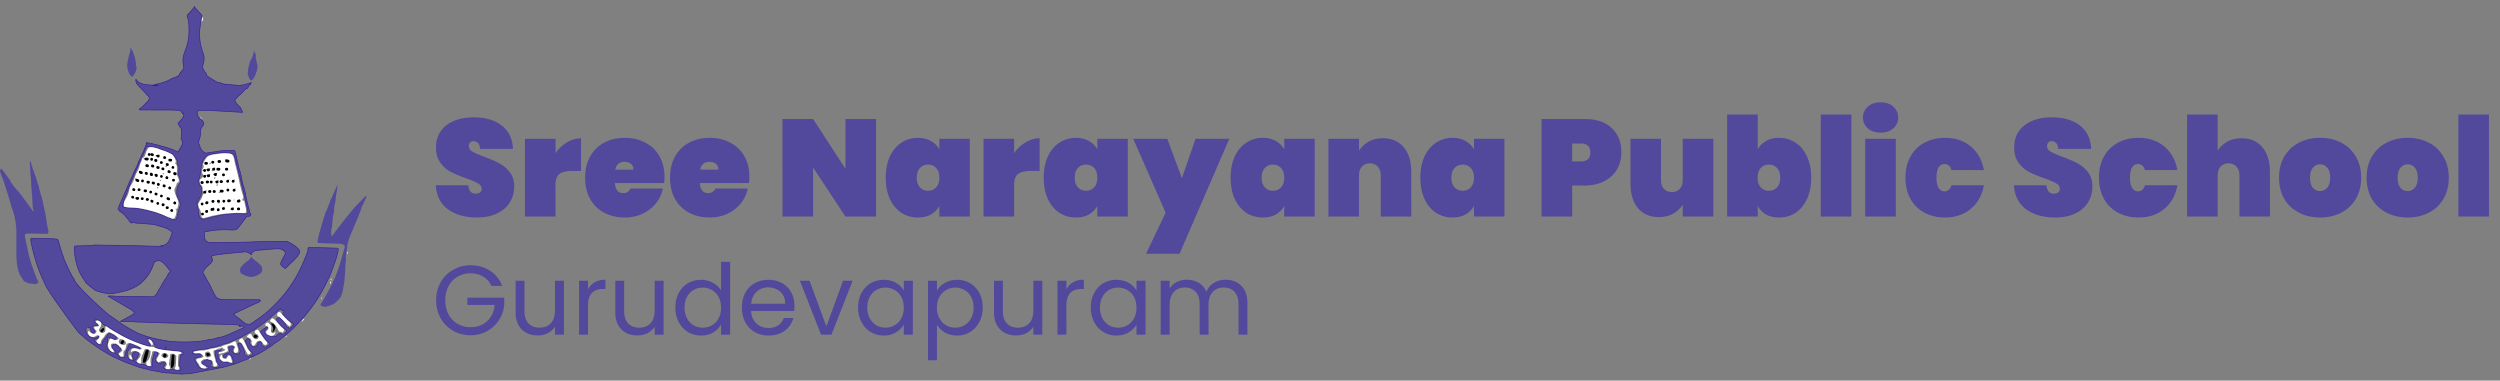 <svg xmlns="http://www.w3.org/2000/svg" width="381" height="58" fill="none" xmlns:v="https://vecta.io/nano"><rect width="100%" height="100%" fill="#808080" stroke="none"/><path d="M28.128 56.957c.06.126-2.285-.059-2.434-.143-.092.035-.253.029-.909-.058l-1.75-.311-.409-.115-1.18-.288c-.109-.029-.345-.098-.518-.167l-.806-.299-.748-.27c-.259-.086-.973-.403-1.888-.829-1.393-.656-3.764-2.233-4.852-3.229l-.506-.437c-.161-.138-.267-.32-.294-.328s-4.376-5.803-4.985-7.195l-.8-1.813c-.023-.081-.127-.374-.236-.65-.414-1.071-1.117-3.77-1.117-4.311 0-.092.035-.178.075-.19.035-.017.535-.011 1.105.017l2.187.046c.219.04.379.046.471.04.196-.011.324.058.439.559.15.633.812 2.642.955 2.884.029.052.144.311.253.576a14.18 14.18 0 0 0 .553 1.134l.351.685c0 .017.185.154.248.386.245.91 4.831 5.054 5.307 5.365l1.612 1.117c.012.147 2.849 1.747 2.849 1.669 0-.035.035.058.075.058.035 0 .276.081.53.178.881.34 2.02.622 3.569.886 1.698.299 4.898.253 6.199-.086a7.32 7.32 0 0 1 .823-.15c.224-.017.455-.063.518-.086.081-.04.697-.242.564-.207-.086.023-.086.029.011.035.178.011.8-.19 1.439-.455l2.302-1.025c.115-.069.115-.069.006-.155-.063-.046-.161-.086-.213-.086-.058 0-.121-.029-.144-.063-.029-.046-.058-.035-.092.029-.029.052-.092.092-.132.092-.121 0-.109-.161.017-.19.052-.017-1.091-.139-1.391-.139s-3.364-.062-3.663-.068l-4.144-.104-1.957-.052-4.403-.144c-.19.006-.576-.017-.852-.052-.374-.052-.53-.052-.576-.006-.035.035-.296-.021-.653-.021l-.626-.005s2.353-1.223 2.217-1.315c-.067-.045-.339-.37-.534-.479l-3.495-2.042c0-.086.155-.046.207-.046.046 0 .443-.011.633.023.305.057 5.727.092 5.871.092.219 0 .282-.029.472-.219.121-.121.288-.363.368-.541.086-.179.248-.449.351-.604.109-.15.219-.334.236-.403.035-.115.334-.593.708-1.14.086-.127.213-.351.282-.501.075-.15.184-.305.247-.345.138-.086.155-.19.04-.236-.04-.017-.259-.276-.483-.576-.311-.42-.489-.593-.748-.754-.334-.202-.345-.202-.691-.144-.19.035-.386.104-.432.155-.046.057-.138.288-.213.512a6.62 6.62 0 0 1-1.986 2.832c-.547.414-1.456.863-2.095 1.036-1.007.276-2.133.454-2.311.474-.085.01-.7-.069-1.038-.113-.4-.052-.922-.237-1.02-.26-.374-.086-.461-.209-.893-.537-.42-.311-1.128-.958-.921-.762.121.104-.685-1.071-.875-1.445-.466-.938-.789-2.199-.863-3.431-.034-.512-.029-.65.034-.691.046-.029.42-.052.829-.057.846-.006 2.239-.092 2.089-.127-.058-.011 1.813.035 2.429.035l1.669.012c.334.046 2.832.063 2.78.063-.058.006 3.494.115 3.31.069-.167-.04.507-.184.271-.092-.092.035-.132.069-.086.069a.56.56 0 0 0 .23-.069c.627-.34.662-.368.875-.766.213-.403.449-1.047.449-1.232 0-.132-.472-.472-.904-.65-.184-.075-.593-.207-.909-.294l-.748-.219c-.092-.035-.247-.069-.345-.075l-1.842-.15-.646-.038c-.414-.069-.66-.135-.764-.072-.075.046-.069.058.017.058.058 0-.397-.219-.322-.19.104.04-.052-.173-.42-.587l-.15-.173c.076-.153-1.179-1.02-1.007-.915l.184.092-.196-.167-.19-.161.092-.23c.052-.121.081-.259.069-.299-.017-.04-.011-.075.012-.075.075 0 .547-1.209 1.065-2.331l.466-1.117c.086-.23.201-.489.259-.576.058-.081.173-.311.259-.506l.299-.719.213-.437a3.38 3.38 0 0 0 .357-.823 1.1 1.1 0 0 1 .15-.345c.058-.081.161-.299.23-.489a4.49 4.49 0 0 1 .259-.57c.075-.127.201-.409.282-.627l.236-.558c.046-.092.081-.184.075-.201 0-.023.029-.063.075-.086.058-.04.052-.052-.029-.052-.063 0-.086-.023-.063-.063.115-.19 3.442.794 3.649.863l.472.178c.058.035.229.166.355.166s.243.255.381.111a1.89 1.89 0 0 0 .23-.334c.052-.109.184-.351.288-.535.161-.293.178-.368.144-.593-.023-.155-.075-.276-.127-.294-.075-.029-.081-.144-.046-.863.029-.622.03-.853-.029-.909a2.31 2.31 0 0 1-.467-.805c.012.003.3-.292.576-.64.227-.286.259-.38.27-.656.012-.173.006-.271-.012-.219-.046.144-.241.017-.282-.139-.092-.386-.622-.345-3.897-.356l-2.521-.006v-.138c0-.132.207-.098.599-.524l.61-.616c.19-.161.317-.478.253-.662-.035-.121-1.646-1.744-1.807-1.957a1.11 1.11 0 0 1-.198-.446c0-.017-.083-.285-.025-.285.063 0 .094.067.111.032-.036-.142.057.841 2.522.802s-1.992.434 1.119-.276c.199-.045.303-.069.941-.312.488-.187.7-.413 1.097-.511.42-.098.881-.403.881-.576 0-.046.144-.253.322-.46l.322-.38-.063-.432c-.127-.869-.092-1.266.196-2.084l.322-.904c.086-.242.219-.852.276-1.295.086-.656.075-2.061-.023-2.521-.109-.541-.264-.86-.144-.958.052-.046.393-.394.578-.616.5-.601.567-.654.446-.631-.029 0 .921 1.071 1.065 1.203.15.144.15.155-.017.731-.046.15-.247 1.853-.242 2.015.006.035.017.357.029.72.023.616.155 1.399.276 1.623.029.052.161.656.201.737.23.443.247 1.065.058 1.727l-.144.478.167.328a3.21 3.21 0 0 0 .311.501c.081.098.15.213.15.259 0 .144.178.334.478.506l1.144.692c.063 0 .926.186.794.221-.057.017.106.054.261.054.161 0 .331.117.274.099-.219-.057.604-.031.552-.019-.058.017.353.034 1.23.118s2.217-.459 2.104-.436l-.102.226c0 .127-.011.144-.086.081-.069-.058-.138.19-.201.271s-.115.178-.115.224c0 .04-.092.104-.202.138-.121.04-.288.173-.414.328-.311.38-1.024.958-1.076 1.044-.058.092-.277.297-.294.354-.046.155.19.547.53.863l.27.259s.409.668.311.731c-.058.029-.046.046.029.046.057 0-6.498-.418-6.66-.294-.611.466.116 1.244.398 1.445.247.173.363.346.363.634 0 .19-.098.155-.259.42-.207.328-.219.374-.224.869-.006.357-.046.633-.127.869-.196.57-.201.685-.075.944.069.127.121.293.121.368 0 .178.403.754.547.777.063.012.161.063.219.115.092.081.144.081.432.017a5.22 5.22 0 0 1 .616-.098 4.79 4.79 0 0 0 .576-.086c.161-.034.432-.075.604-.086l.489-.069c.098-.023.483-.04.863-.034h.651c.28-.087.343.203.367.191-.017.017.029.166.081.384l.15.656.173.72.184.777.144.478c.035.092.063.236.063.328s.023.184.058.201.057.104.057.19a10.6 10.6 0 0 0 .374 1.623c.046.109.098.305.115.432.023.127.075.288.121.357.04.069.063.167.046.219-.023.052 0 .242.052.42l.351 1.479a2.74 2.74 0 0 0 .138.472c.04.069.069.207.069.305a.66.66 0 0 0 .121.34c.098.138.104.178.046.311s-.104.155-.317.155c-.259 0-.259 0-.599.489l-.518.679-.535.714c-.176.128-.372.271-1.22.196-.38-.034-2.072-.017-2.705.115l-.674.109-.443.081c-.029.017-.046.236-.04.478.012.501.15.863.357.967.069.035.167.098.213.138.075.057.679.063 2.987.035l3.442-.069 1.036-.046 4.587-.069c-.138-.035.144.075.541.299.858.489 1.376.973 1.376 1.289 0 .328-.524 1.007-1.37 1.756l-.691.668c-.04.063-.109.115-.155.115-.098 0-.581-.426-.668-.581-.075-.144.046-.461.403-1.082.161-.282.294-.576.294-.656 0-.184-.294-.472-.616-.593-.265-.104-.835-.092-2.158.035l-1.22.109c-.322.029-.656.081-.731.121-.23.115-.455.357-.455.483-.006.109-.011.115-.075.023-.04-.052-.224-.161-.403-.242l-.328-.144-.932.081-1.485.144-1.094.115-1.508.207c-.242.04-.265.121-.161.483.115.386.069.466-.627 1.094-.466.414-.754.812-.754 1.025 0 .081.063.224.138.322s.282.472.466.835l.461.806a.93.93 0 0 1 .167.357c.017.115.086.253.15.311s.115.144.115.184c0 .046.121.294.265.553.311.558.478.662 1.168.737.478.052.967.04 1.191.046l3.051.006 1.399.004c.324.055.063.249.063.278 0 .035-.155.115-.345.184s-2.953 1.358-2.993 1.404-.351.144-.46.207l-.196.121.524.443c.081.04.305.207.501.374.518.443.817.668.904.668.04 0 .155.029.253.063.202.075.443-.023.898-.363l.483-.34c1.79-1.163 3.857-3.246 5.134-5.175l.42-.633c.535-.8 1.341-2.406 1.784-3.54l.351-.904c.063-.15.109-.305.104-.345 0-.04-.04-.426.023-.173.017.057.04-.236.04-.236l2.147.04 2.274.069c.144.04.161.19.075.535-.035.115-.098.391-.15.61-.052.224-.219.742-.374 1.151l-.432 1.209a6.15 6.15 0 0 1-.345.835l-.541 1.094c-.72 1.479-1.658 2.976-2.527 4.041l-.587.748c-.098.132-.443.518-.765.846l-.875.927c-.455.518-2.228 1.997-2.82 2.354-.184.109-.449.305-.599.437-.144.132-.42.328-.61.432l-.817.501a10.25 10.25 0 0 1-1.065.57l-.909.432a6.56 6.56 0 0 1-.72.311l-1.266.495c-.207.098-1.658.524-2.245.656l-4.973.95c-.415 0-.726.028-.749-.001zm-.581-.621c0-.092-.04-.247-.092-.351-.081-.155-.086-.311-.052-1.019.029-.495.069-.846.104-.869s.155-.052.27-.075c.495-.081.04-.478-.633-.541l-1.957-.213c-.547-.063-1.301-.213-1.451-.288-.052-.029-.121-.178-.161-.351-.081-.403-.397-.829-.708-.973-.311-.138-.426-.138-.472.006-.04.132.069.357.34.662.225.247.242.391.063.42-.132.017-1.796-.524-2.418-.783-.553-.23-1.37-.639-1.968-.979l-.996-.558-.783-.501a2.18 2.18 0 0 0-.581-.305.76.76 0 0 1-.472-.345c-.34-.478-.996-.708-1.18-.414-.081.127-.006.253.288.455.334.224.294.299-.167.334-.351.029-.495.092-.501.23 0 .017.104.138.23.259s.23.265.23.311c0 .127-.179.294-.317.294-.19 0-.305-.173-.328-.489-.017-.253-.035-.288-.144-.288-.075 0-.161-.035-.201-.075-.207-.207-.391.017-.391.489 0 .593.478 1.019 1.272 1.128.161.023.259 0 .414-.109.224-.15.271-.167.271-.086 0 .109-.294.351-.426.351-.086 0-.173.046-.201.109-.092.161.316.599.668.72.42.144.478.127.478-.127 0-.161.052-.294.184-.478l.334-.46c.167-.248.466-.593.564-.65.092-.058.973.403 1.053.547.081.161-.017.397-.173.397-.058 0-.207-.04-.328-.092-.115-.052-.34-.109-.495-.132-.248-.04-.288-.035-.34.063-.046.081-.04.161.006.282.058.132.058.224 0 .432-.132.46-.104.731.109.99a1.77 1.77 0 0 0 .927.541c.115.017.15-.012.161-.132.012-.115-.046-.219-.242-.42-.294-.299-.299-.305-.184-.581.086-.201.127-.224.374-.201.132.011.737.455.829.61.075.132-.115.478-.334.604-.109.069-.201.155-.201.202 0 .04.104.155.23.259.161.132.213.207.173.253-.046.052.046.075.374.081l.432.011v-.271c0-.201.081-.455.322-1.007.178-.409.363-.771.403-.806.063-.052.253.006.829.236l.783.351c.081.132-.069.144-.449.046-.489-.132-.679-.138-.927-.029a1.09 1.09 0 0 0-.587 1.122c.075.414.201.587.53.737.472.219.587.115.363-.328-.127-.247-.15-.524-.052-.697.127-.242.53-.305.817-.132.104.063.104.081-.029.512-.109.374-.167.466-.305.547-.253.138-.248.259.034.443.426.288.478.305.852.305.311 0 .414.029.593.155.224.15.852.288.979.213.035-.023.04-.115.017-.219-.069-.311-.034-.616.161-1.33.196-.725.23-.771.529-.697.069.017.144.069.161.115.052.132-.063.466-.196.587-.317.282-.253.679.15.909.311.184.403.184.668 0 .155-.104.253-.132.363-.104.127.029.15.069.15.247 0 .155-.04.248-.144.34-.201.178-.178.27.109.472.219.144.311.173.604.173.242 0 .368-.029.438-.098.092-.086.115-.081.391.058.213.104.391.15.633.15.322.006.328.006.328-.155zm4.179-.207c.098-.138.04-.265-.127-.265-.075 0-.138-.029-.138-.057 0-.035-.109-.109-.248-.167-.282-.121-.403-.248-.374-.392.023-.138.674-.495.76-.426.04.034.178.075.317.098.299.046.403.23.294.512-.127.311-.104.374.144.472.127.046.299.098.386.115.178.035.53-.069.65-.196.081-.075.063-.109-.115-.322-.115-.132-.219-.293-.23-.357l-.138-.645c-.201-.886-.155-1.053.282-1.053a1.33 1.33 0 0 0 .374-.081c.27-.115.253-.063-.023.075-.271.138-.294.196-.294.673 0 .466.092.651.443.892.23.155.357.19.737.23.253.023.616.081.806.132s.363.069.391.04-.006-.219-.075-.443l-.167-.541c-.017-.075-.144-.219-.276-.311-.213-.144-.265-.161-.386-.104-.081.035-.196.167-.265.299-.086.173-.15.23-.259.23-.184 0-.27-.167-.184-.345a1.27 1.27 0 0 1 .702-.403c.253-.006.288-.081.213-.449-.098-.466-.092-.472.127-.472.109 0 .219-.023.236-.057.058-.092.242-.069.282.035.017.052-.017.178-.081.282-.144.23-.15.443-.011.552.265.219.748.345.91.236.092-.058.196-.276.196-.409 0-.063-.081-.322-.178-.576-.213-.53-.196-.656.075-.627.15.011.213.063.316.248.253.449.535 1.186.501 1.318-.023.104.017.167.173.282.109.086.253.155.322.155.173 0 .748-.282.748-.363 0-.04-.121-.184-.265-.328-.196-.19-.357-.449-.61-.978l-.34-.72.19-.155c.23-.196.334-.201.501-.023.115.121.121.161.069.357-.075.27.035.478.34.65.414.23.662.138.806-.299.052-.161.121-.248.27-.317.196-.092.201-.092.311.04.081.098.104.19.081.305-.035.138-.011.173.127.23.086.04.196.104.236.144s.109.075.144.075c.104 0 .673-.409.673-.478 0-.035-.138-.207-.311-.386-.282-.288-1.071-1.393-1.071-1.496s.904-.743 1.053-.748c.115 0 .011.19-.219.409-.334.317-.334.432.017.696.334.259.846.414 1.232.38.236-.023.322-.069.53-.271.253-.253.478-.305.61-.15.109.132.248.104.501-.115.351-.299.351-.397-.006-.627-.311-.196-1.14-1.082-1.261-1.341-.058-.132-.046-.161.092-.282.092-.075.213-.138.271-.138.132 0 1.036.99 1.036 1.14s.167.357.288.357c.058 0 .132.04.161.092.035.063.092.081.173.058.144-.046.587-.518.587-.627 0-.04-.109-.127-.242-.184-.27-.121-1.427-1.261-1.427-1.41 0-.046.04-.138.086-.196.046-.063.086-.161.086-.219 0-.081-.029-.098-.138-.069-.132.029-.322-.092-.322-.213 0-.115-.115-.029-.748.564l-1.094.944-.604.478c-.432.357-.72.564-1.122.817l-.553.38c-.063.058-.144.104-.173.104-.035 0-.276.132-.541.294l-1.266.72a31.56 31.56 0 0 1-2.072.886c-.173.057-.42.121-.547.144s-.259.063-.288.086c-.08.069-1.14.403-1.266.403-.052 0-.363.063-.685.138-.317.081-.956.184-1.416.236s-.898.127-.979.161c-.207.098-.207.236 0 .386.15.109.247.127.656.121.535-.006.673.063.558.276-.063.109-.201.167-.697.282-.276.063-.363.299-.19.483.069.075.184.276.265.449a1.23 1.23 0 0 0 .645.685c.294.155.921.15 1.042-.017zm-6.424-3.172c0-.046-.023-.086-.057-.086-.029 0-.058.04-.058.086s.029.086.058.086c.034 0 .057-.04.057-.086zm1.664-19.858a3.38 3.38 0 0 0 .15-.673c.006-.15.035-.305.069-.345.075-.092.23-.57.282-.869.035-.19 0-.305-.242-.806-.271-.57-.282-.604-.282-1.105 0-.599.098-.921.403-1.307.109-.138.201-.288.201-.334s-.081-.288-.173-.53c-.167-.432-.173-.461-.132-1.128.035-.668.029-.691-.092-.754-.104-.058-.121-.104-.086-.259.017-.104.006-.288-.023-.403-.086-.305-.57-1.001-.812-1.163-.236-.15-1.796-.742-2.492-.938-.253-.075-.633-.132-.892-.138l-.449-.012-.242.489-.593 1.324-.748 1.669c-.65 1.399-2.366 5.641-2.147 5.641.052 0 .138.04.196.092.104.092.443.132 1.922.225.317.023.794.092 1.065.155l.858.196c.466.098 1.456.409 1.79.558l.489.213c.754.334 1.6.633 1.755.616.052-.006.138-.173.225-.414zm4.559.207c.581-.178 1.197-.334 1.635-.409l.639-.121c.65-.138 1.859-.224 2.809-.196 1.238.035 1.243.035 1.14-.495l-.363-1.548-.501-2.13-.144-.576-.184-.777-.196-.806-.265-1.036-.299-1.168-.138-.478-.299-.144c-.276-.127-.368-.138-1.157-.138-.863 0-1.094.029-2.101.242-.391.086-.576.15-.645.242l-.282.334c-.265.311-.449.829-.518 1.439-.121 1.042-.184 1.399-.328 1.75l-.144.351.271.512.27.512-.023.518c-.017.553 0 .506-.547 1.531l-.138.265.144.725.15.915c0 .104.052.305.115.443.092.201.138.242.236.219.069-.017.127 0 .15.052.04.109.282.104.714-.029z" fill="#52489C" stroke="#361e96" stroke-width=".1"/><g fill="#000"><path d="M26.068 56.002c-.035-.086.006-.823.086-1.577.04-.368.04-.374.23-.391.213-.023.196-.098.184.869-.006.668-.052.858-.242 1.065-.144.15-.207.161-.259.035zm-5.094-.719c-.127-.069-.138-.224-.017-.224.092 0 .167.127.132.224-.012.035-.052.035-.115 0zm.84-.081c-.058-.144.012-.553.201-1.18.213-.685.276-.783.495-.725.144.035.155.057.127.282a7.84 7.84 0 0 1-.351 1.376c-.127.294-.403.437-.472.248zm3.385-.057l-.127-.144h.144c.115 0 .144.029.144.144 0 .081-.006.144-.017.144s-.075-.063-.144-.144zm-.294-.743c-.086-.104-.017-.432.104-.489.276-.132.46.15.293.461-.069.127-.299.144-.397.029zm-6.671-.178c-.069-.052-.127-.115-.127-.15 0-.086.23-.058.265.035.063.155 0 .207-.138.115zm2.873-.547c-.075-.063-.173-.115-.219-.115s-.063-.023-.046-.058c.017-.029.098-.058.178-.058.075 0 .138.029.138.058 0 .035.04.058.086.058s.086.052.086.115c0 .144-.046.144-.224 0zm-4.012-.023c-.224-.098-.299-.207-.144-.207.173 0 .409.121.409.213s-.035.092-.265-.006zm5.45-.386c-.161-.086-.178-.115-.104-.144.167-.063.386.023.386.15 0 .138-.023.132-.282-.006zm-2.06-.731c-.645-.259-.783-.357-.506-.357.081 0 .144.029.144.058 0 .035.063.058.144.058s.144.029.144.057c0 .035.063.058.144.058s.144.029.144.058c0 .035.063.058.144.058s.144.029.144.058c0 .035.063.058.144.058.092 0 .144.034.144.086 0 .121-.069.109-.789-.19zm-5.411-.109c-.127-.046-.081-.132.075-.132.086 0 .138.029.127.069-.029.081-.104.104-.201.063zm3.408-.029l-.127-.075c-.012-.006.035-.115.098-.248.121-.248.259-.305.391-.173.104.104.086.242-.052.414-.132.167-.15.173-.311.081zm.334-.576c-.173-.086-.167-.161.012-.161.104 0 .144.029.144.115 0 .063-.006.115-.012.109-.011 0-.075-.029-.144-.063zm-4.95-.489c-.127-.046-.081-.132.069-.132.092 0 .144.035.144.086 0 .086-.081.104-.213.046zm3.712-.219c-.115-.081-.236-.144-.265-.144s-.086-.04-.127-.086c-.063-.075-.046-.086.081-.086.081 0 .15.029.15.058 0 .035.046.057.104.057.155 0 .317.138.294.248-.023.086-.046.081-.236-.046zm-2.222-.558c-.109-.109-.086-.178.121-.38s.282-.224.374-.109c.046.052.029.132-.063.299-.132.242-.305.317-.432.19zm-.535-1.255l-.138-.109.161-.006c.115 0 .155.029.155.115 0 .144-.011.144-.178 0zm15.742 6.712c-.058-.046-.092-.104-.069-.121.069-.069.334.023.334.115 0 .109-.115.109-.265.006zm3.23-1.031l-.173-.15.161-.006c.155 0 .248.104.202.236-.012.04-.086.011-.19-.081zm-1.698-.126c-.063-.075-.046-.086.081-.086.092 0 .15.029.15.086 0 .046-.035.086-.081.086-.04 0-.109-.04-.15-.086z"/><path d="M33.879 54.569v-.144l.144.127c.081.069.144.132.144.144s-.063.017-.144.017c-.115 0-.144-.029-.144-.144zm-2.412-.466c-.075-.27-.046-.311.225-.311.224 0 .288.063.288.288 0 .127-.029.144-.27.196-.173.04-.184.029-.242-.173zm1.836-.334c0-.046.04-.092.086-.115.057-.023.086.006.086.081 0 .063-.04.115-.086.115s-.086-.035-.086-.081zm5.417-2.377c-.115-.138-.115-.161-.035-.253.155-.167.317-.173.472-.017l.144.144-.132.144c-.167.178-.299.173-.449-.017zm2.843-.938c.138-.265.109-.524-.092-.829-.213-.322-.167-.443.109-.299.225.115.414.357.414.535 0 .161-.138.455-.305.639-.167.178-.23.155-.127-.046zm1.433-.317c-.063-.155 0-.207.138-.115.069.052.127.115.127.15 0 .086-.23.058-.265-.035zm1.129-.95c0-.127.144-.104.196.035.017.052-.006.081-.081.081s-.115-.04-.115-.115zm-18.23-15.984c-.127-.046-.081-.132.069-.132.092 0 .144.035.144.086 0 .086-.081.104-.213.046zm-1.266-.524c-.489-.213-.587-.299-.334-.299.081 0 .144.029.144.058 0 .035.063.058.144.058s.144.023.144.046.115.075.259.115c.161.04.259.104.259.155 0 .121-.081.104-.616-.132zm-.955-.351c-.282-.098-.305-.178-.058-.178.075 0 .132.035.132.075 0 .052.058.069.173.052.132-.017.173 0 .173.069 0 .115-.063.109-.42-.017z"/><path d="M23.098 32.167c-.138-.035-.063-.132.109-.132.086 0 .138.035.138.086 0 .086-.052.098-.248.046zm-1.462-7.851c-.04-.052-.052-.115-.017-.167.069-.109.127-.04.104.121-.012.109-.029.115-.086.046zm3.034-1.313c0-.029-.104-.063-.23-.086-.15-.023-.23-.063-.23-.121 0-.115.046-.109.426.035.34.132.415.224.179.224-.081 0-.144-.023-.144-.052zm-1.209-.437c0-.092.052-.109.196-.052.144.052.109.138-.052.138-.092 0-.144-.035-.144-.086z"/></g><path d="M49.311 46.706c-.081-.029-.173-.046-.213-.029-.109.04-.265-.161-.219-.288a3.08 3.08 0 0 1 .213-.363c.213-.311.886-1.52 1.243-2.222.881-1.727 1.226-2.671 1.974-5.324l.196-.673c.098-.305.069-.374-.207-.53-.207-.115-.322-.127-1.451-.155l-1.819-.058c-.558-.035-.587-.04-.622-.173-.017-.075.017-.351.081-.616l.155-.673a1.03 1.03 0 0 1 .086-.259c.023-.029.063-.173.086-.316s.069-.305.098-.363.115-.351.19-.645l.288-.956.184-.57a1.05 1.05 0 0 1 .127-.288c.052-.081.161-.322.236-.547.069-.219.178-.501.242-.616.058-.121.104-.248.104-.288s.098-.276.224-.535l.351-.777c.276-.656.512-1.14.581-1.186.052-.029.058-.006.029.098a2.32 2.32 0 0 0-.069.282c-.017.081-.03.349-.077.557-.04.207-.131.571-.142.854-.017.288-.052.622-.086.748-.132.564-.184.881-.178 1.122a2.63 2.63 0 0 1-.046.518c-.155.72-.184.932-.207 1.439a5.58 5.58 0 0 1-.109.892c-.167.61-.073 1.512.154 1.1.149-.272.324-.415.324-.444 0-.086 2.792-3.638 3.287-4.11l.91-.921c.593-.639.633-.668.581-.386a1.23 1.23 0 0 1-.104.328c-.035.063-.132.282-.219.489-.081.201-.202.432-.259.512-.058.075-.109.178-.109.23 0 .109-.15.547-.259.754-.04.081-.109.259-.15.403s-.132.374-.201.518a17.51 17.51 0 0 0-.42.978l-.483 1.151c-.414.892-.639 1.646-.702 2.36-.023.236-.075.553-.121.697-.058.184-.081.466-.075.869.012.328 0 .627-.023.662s-.052.564-.069 1.174l-.138 1.807-.144.835c-.127.8-.236 1.157-.466 1.566-.132.236-.967 1.025-1.082 1.025-.04 0-.178.052-.299.121a3.32 3.32 0 0 1-.604.202c-.426.092-.386.092-.57.017zM4.437 43.201c-.017.029-.786-.356-.786-.356l-.429-.657c-.455-.604-.708-1.819-.725-3.477v-2.648c.017-.783-.006-1.531-.052-1.652-.029-.075-.052-.259-.052-.397 0-.34-.374-1.888-.53-2.181a3.87 3.87 0 0 1-.224-.691 11.4 11.4 0 0 0-.276-.979l-.702-2.21c-.063-.236-.15-.495-.19-.576a10.87 10.87 0 0 1-.299-.777c-.19-.547-.207-.633-.127-.691.046-.035.075-.098.063-.132-.017-.04.017-.075.069-.075.104 0 1.209 1.583 1.209 1.583s.224.317.23.374c.012.127.938 1.324.996 1.324.098 0 2.222 2.913 2.331 3.091.098.173.127.196.144.109a.86.86 0 0 0-.04-.317c-.058-.201-.086-.581-.15-2.009l-.081-.95c-.029-.132-.052-.564-.058-.961l-.058-.921c-.029-.109-.069-.616-.092-1.122l-.069-1.117c-.029-.178-.023-.19.092-.127.081.046.121.121.121.242 0 .092.035.242.081.328.04.086.098.259.121.386a1.2 1.2 0 0 0 .15.409c.058.098.109.23.109.288s.052.201.109.317a1.77 1.77 0 0 1 .155.432 1.16 1.16 0 0 0 .115.34c.046.063.081.19.081.288 0 .092.052.259.115.363s.115.253.115.334c0 .15.213.95.397 1.52.115.334.247.869.271 1.071.012.138.167.829.282 1.289.046.173.092.432.109.576l.086.604.144.875.15.719a.64.64 0 0 1 .017.391l-.052.201h-.46l-1.675-.029c-1.537-.034-1.462-.075-1.318.731l.553 2.579.178.662c.132.518.863 2.544 1.094 3.028l.184.374-.167.173c-.155.161-.19.173-.426.138l-.403-.052c-.081-.006-.409-.069-.432-.035zm33.126-1.14c-.495-.178-.84-.374-.921-.53-.086-.167-.063-.581.046-.789.098-.184.904-.921 1.151-1.048.069-.04.201-.184.294-.328l.161-.259.092.144c.058.081.247.253.432.391.956.697 1.203 1.03 1.145 1.52-.04.351-.276.587-.846.829-.604.259-.996.276-1.554.069z" fill="#52489C"/><path d="M30.609 18.036c-.081-.081-.092-.219-.017-.219.058 0 .15.224.109.265-.011.011-.058-.012-.092-.046z" fill="#000"/><path d="M38.144 12.159c-.063-.075-.184-.293-.265-.495-.144-.351-.15-.374-.081-.944.035-.322.127-.76.201-.967l.138-.449c0-.035.092-.201.201-.368.248-.368.409-1.416.391-1.376-.052.132.115.512.178.581.081.092.098.173.075.357a1.06 1.06 0 0 0 .017.386c.023.086.081.351.121.587l.121.564c.092.259-.265 1.416-.581 1.871-.247.363-.357.414-.518.253zm-18.033-.437c.069.092-.288-.282-.288-.282l-.138-.282c-.213-.432-.328-.973-.293-1.37a9.56 9.56 0 0 1 .363-1.658 1.57 1.57 0 0 0 .086-.432c0-.115.023-.259.046-.322.035-.086.058-.063.15.132.058.132.138.265.184.299.04.035.075.121.075.19a1.03 1.03 0 0 0 .115.351c.063.127.144.386.178.576l.109.599a1.32 1.32 0 0 1 .017.351c-.017.052.017.196.063.317.063.15.075.242.035.282-.029.029-.058.115-.058.19 0 .288-.547 1.105-.668 1.007-.029-.023-.017 0 .023.052z" fill="#52489C"/><g fill="#fff"><path d="M26.828 56.33c-.201-.04-.247-.184-.121-.374.058-.092.098-.374.127-.921l.04-.789-.161-.167c-.138-.144-.213-.173-.437-.173-.15 0-.288.023-.311.052-.017.035-.058.299-.086.593l-.109.748a.49.49 0 0 0 .063.426c.058.115.104.276.092.363-.017.132-.046.15-.282.167-.19.012-.294-.011-.363-.075-.127-.127-.115-.201.046-.426.155-.207.144-.288-.063-.547-.115-.138-.173-.161-.46-.167-.242-.006-.38.023-.501.104l-.167.109-.132-.167c-.075-.098-.138-.213-.138-.27 0-.086.34-.737.466-.886.081-.098-.334-.351-.65-.397-.42-.063-.483-.017-.524.34-.017.173-.069.374-.121.449-.098.15-.127.754-.063 1.18.04.224.029.248-.109.282-.213.052-.455-.052-.541-.23-.069-.132-.063-.184.017-.357.052-.109.144-.23.207-.271.058-.035.109-.098.109-.138 0-.035.052-.161.121-.271.069-.121.127-.351.15-.599l.035-.403-.225-.15a1.21 1.21 0 0 0-.432-.173c-.201-.029-.213-.017-.363.282-.081.173-.15.351-.15.397s-.023.098-.052.121c-.109.063-.242.668-.224 1.025.017.328.006.357-.104.374a.83.83 0 0 1-.334-.069c-.27-.115-.282-.334-.023-.581.173-.167.386-.558.391-.708 0-.132-.363-.414-.645-.495-.311-.098-.662-.04-.777.115-.069.092-.075.086-.075-.075a.61.61 0 0 1 .115-.322c.196-.248.386-.253 1.14-.029.207.058.253.058.328-.017.081-.081.075-.098-.04-.207-.075-.069-.495-.265-.938-.443-.788-.317-.811-.317-1.036-.242-.138.052-.236.121-.248.19-.092.564-.15.737-.311.904-.167.167-.173.196-.144.535.035.357.035.363-.115.397-.104.029-.224.006-.357-.069-.167-.086-.207-.144-.207-.282 0-.127.04-.19.155-.247a.89.89 0 0 0 .271-.219l.121-.15-.178-.253c-.092-.138-.196-.253-.23-.253s-.086-.063-.121-.144-.098-.144-.132-.144c-.04 0-.115-.052-.173-.115-.081-.092-.178-.115-.46-.115-.409 0-.489.058-.489.351 0 .173.052.276.23.483.265.305.322.581.104.518-.334-.104-.616-.415-.725-.812-.098-.334-.092-.403.081-.869.173-.472.224-.495.599-.305a1.09 1.09 0 0 0 .391.115c.178 0 .53-.15.53-.23 0-.161-1.266-.984-1.508-.979-.155.006-.604.391-.645.558-.023.086-.144.253-.276.368-.178.167-.242.271-.282.489-.075.391-.161.466-.386.34-.092-.058-.213-.173-.259-.259-.086-.15-.086-.161.023-.265.299-.276.357-.357.374-.524.017-.161.006-.178-.173-.213-.155-.029-.242-.006-.414.109a.71.71 0 0 1-1.088-.317c-.086-.196-.092-.259-.034-.386l.069-.155.178.19c.184.202.478.351.674.351.121 0 .351-.276.351-.426 0-.046-.052-.115-.121-.15-.155-.086-.294-.409-.213-.501.035-.046.19-.075.374-.075.437 0 .466-.121.115-.42-.305-.253-.334-.357-.121-.455.121-.058.178-.052.34.04.322.173.397.328.311.668-.04.155-.092.282-.115.282s-.052.046-.075.104a.96.96 0 0 1-.104.201c-.098.132.029.368.282.512.161.098.202.104.38.023.265-.109.288-.161.294-.599.006-.207.035-.386.063-.397.035-.012.23.109.443.265.489.351 2.078 1.266 2.803 1.606 1.548.719 3.154 1.278 3.69 1.278a1.27 1.27 0 0 1 .668.173c.414.207 1.456.374 3.171.512.322.023.627.075.673.115.121.104.052.219-.173.294-.109.035-.201.098-.207.132-.023.196-.035.414-.063 1.002-.017.558-.011.668.081.806.132.196.138.271.017.386-.092.098-.121.098-.397.04zm-1.307-1.905c.213-.19.201-.242-.081-.483-.247-.201-.529-.201-.731 0-.173.173-.144.299.121.524.219.184.46.167.691-.04zm-6.424-1.94c.282-.253-.069-.685-.656-.794-.196-.04-.207-.029-.276.167-.109.328-.057.449.23.593.305.155.558.167.702.035zm11.634 3.603c-.15-.046-.213-.115-.34-.403-.086-.19-.201-.38-.253-.414-.144-.104-.242-.317-.201-.449s.248-.224.489-.224.576-.173.576-.294c0-.058-.121-.201-.271-.317-.271-.207-.282-.207-.685-.173-.276.023-.426.012-.472-.035-.109-.109-.086-.15.121-.207.253-.081 1.174-.201 1.232-.167s.714-.092.967-.19a3.48 3.48 0 0 1 .547-.115 7.89 7.89 0 0 0 .633-.121l.461-.092a.72.72 0 0 0 .288-.104c.046-.04.19-.104.317-.144l.403-.127a4.33 4.33 0 0 1 .345-.098c.098-.017.322-.121.507-.23.288-.161.357-.184.478-.127.086.04.138.109.138.196 0 .075.063.299.144.501.178.449.184.766.029.921-.138.138-.363.15-.466.023-.109-.132-.092-.461.035-.599.086-.098.092-.138.04-.259-.04-.081-.115-.144-.178-.144s-.138-.04-.178-.086c-.052-.063-.092-.075-.138-.029-.029.029-.155.058-.27.058-.276 0-.42.132-.374.357.115.558.138.489-.23.662a3.04 3.04 0 0 1-.627.19c-.155.023-.334.057-.386.086-.086.035-.104.012-.104-.104 0-.155.115-.23.259-.173.098.035.777-.265.777-.345 0-.023-.075-.075-.173-.104-.092-.035-.173-.086-.173-.115 0-.023-.052-.075-.115-.109-.092-.052-.138-.04-.207.029-.046.046-.138.086-.201.086s-.207.046-.328.098a4.7 4.7 0 0 1-.414.161c-.173.052-.202.086-.196.23.006.259.063.535.19.938.069.201.121.426.121.501a.3.3 0 0 0 .092.207c.167.138.207.34.109.495-.075.115-.132.138-.305.121l-.213-.017-.029-.316c-.017-.173-.069-.368-.115-.432-.098-.127-.305-.259-.414-.259-.04 0-.15-.04-.236-.086-.121-.063-.196-.069-.276-.029-.058.035-.167.046-.236.029-.155-.04-.622.27-.622.414 0 .219.115.345.57.593.144.081.271.19.282.236.029.155-.345.213-.719.104zm1.14-1.663c.265-.075.414-.316.265-.432-.052-.04-.098-.109-.098-.155 0-.092-.236-.276-.351-.276-.035 0-.15.04-.259.092-.161.075-.196.127-.196.276 0 .288.063.438.178.438.063 0 .109.029.109.057 0 .075.086.075.351 0z"/><path d="M34.99 55.214c-.098-.04-.202-.086-.219-.109-.023-.023-.207-.023-.409-.006-.42.04-.57-.029-.771-.357-.121-.196-.121-.207-.023-.46.127-.34.253-.305.334.092.04.178.351.351.541.299.069-.017.167-.121.219-.248.104-.236.253-.316.386-.207.104.086.351.869.305.984-.035.098-.109.104-.363.012zm-15.173-.547a.45.45 0 0 1-.104-.219c-.023-.242.012-.426.081-.426.098 0 .351.541.311.656-.046.121-.173.115-.288-.011zm18.206.052c0-.058.138-.121.247-.121.04 0 .017.04-.04.086-.127.098-.207.109-.207.035zm-.512-1.169c-.42-.84-.673-1.272-.76-1.307-.23-.092-.351-.23-.322-.363.035-.138.305-.334.466-.334.063 0 .219.248.466.771l.374.829c0 .035.104.167.23.299.265.276.282.363.104.484-.236.167-.305.115-.558-.38zm.881-1.053c-.046-.115-.069-.259-.052-.322.063-.196-.081-.518-.282-.61-.345-.161-.437-.219-.437-.253 0-.104.345-.414.484-.426.132-.017.173.017.316.311.132.259.219.351.397.432.276.127.443.086.553-.132.075-.138.069-.178-.006-.34-.046-.098-.144-.196-.213-.219-.357-.109-.437-.449-.15-.616.236-.138.38-.081.524.207.207.397.8 1.266 1.007 1.456.109.104.196.236.196.299 0 .144-.144.299-.282.299-.144 0-.403-.213-.466-.38-.029-.075-.15-.173-.265-.224-.196-.081-.23-.081-.414.011-.138.069-.253.196-.351.391-.121.224-.184.294-.311.305-.132.017-.173-.012-.248-.19zm-15.334.057c0-.04-.075-.167-.173-.288-.288-.363-.196-.702.115-.403.196.184.305.426.276.61-.017.132-.219.213-.219.081zm20.491-1.266c.075-.081.161-.144.19-.144.035 0 0 .063-.075.144s-.161.144-.19.144c-.035 0 0-.063.075-.144zm-2.631-.224c-.259-.121-.305-.167-.34-.351-.035-.196-.023-.23.144-.357.138-.109.178-.184.178-.334 0-.207-.046-.253-.322-.345-.161-.052-.173-.069-.132-.236a.41.41 0 0 1 .207-.248c.132-.057.173-.052.299.04a1.33 1.33 0 0 1 .282.305c.115.167.132.242.104.483-.069.552-.069.558.092.679l.155.115.201-.121c.184-.109.207-.115.207-.023 0 .052-.075.184-.161.288-.213.259-.506.294-.915.104z"/><path d="M42.916 50.626a.55.55 0 0 0-.236-.057c-.132 0-.178-.058-.368-.437-.225-.466-.593-.915-.794-.978a1.1 1.1 0 0 1-.253-.138l-.132-.104.132-.19c.213-.317.328-.288.794.19l.581.662c.098.132.276.311.397.391.288.184.345.386.161.581-.144.155-.161.161-.282.081zm.449-1.577c-.455-.478-.754-.743-.881-.783-.109-.035-.213-.115-.23-.178-.058-.173.075-.495.213-.53.115-.035.391.104.391.19 0 .092.984 1.117 1.209 1.261.127.081.248.207.265.27.035.138-.115.483-.213.483-.034 0-.374-.322-.754-.714zm2.601.006c0-.104.184-.386.294-.449.19-.098.173-.04-.069.236-.121.144-.225.236-.225.213zm2.994-3.609c.035-.063.086-.115.115-.115.035 0 .029.052-.011.115s-.092.115-.121.115c-.023 0-.017-.052.017-.115zm1.323-2.297c0-.098.069-.236.121-.236.029 0 .052.063.052.144 0 .092-.035.144-.086.144-.046 0-.086-.023-.086-.052zm.115-.558c0-.081.029-.138.063-.127s.058.04.058.063c-.006.023-.006.081-.006.127s-.023.086-.058.086c-.029 0-.058-.069-.058-.15zm2.556-3.966c-.017-.046-.006-.155.023-.242.057-.155.057-.15.063.086.006.248-.029.311-.086.155zm-27.191-5.48l-1.03-.432c-1.013-.426-2.527-.84-3.69-1.013a12.32 12.32 0 0 0-.984-.069c-.34-.006-.742-.04-.892-.081l-.282-.075.006-.34a1.28 1.28 0 0 1 .184-.673l.23-.403c.109-.132.351-.817.392-1.105.04-.316.138-.541.443-.996a4.26 4.26 0 0 0 .357-.806l.219-.616c.386-.708.558-1.076.558-1.215 0-.092.086-.345.196-.57.127-.259.178-.426.144-.466-.063-.075.081-.253.201-.253.138 0 .253-.201.432-.748.127-.397.224-.593.351-.714.167-.155.201-.161.535-.138.374.035.61.098 1.566.437.817.288 1.41.57 1.606.748.196.184.495.783.495.99a.4.4 0 0 1-.069.224c-.063.058-.046.092.069.178.132.098.144.15.167.639.011.334-.006.576-.052.651-.058.109-.035.196.138.57.265.558.271.812.035.95-.098.058-.173.144-.173.213 0 .063-.081.282-.173.478-.098.201-.173.426-.173.489 0 .196.201.777.409 1.191.225.46.271.835.144 1.278-.098.328-.184.414-.363.357-.081-.023-.075-.006.023.075.104.086.121.15.104.391-.052.593-.282 1.071-.506 1.059-.069 0-.345-.098-.616-.207zm-1.635-4.559c-.046-.075-.207-.086-.207-.017 0 .023.029.075.069.115.081.081.196 0 .138-.098zm.426-1.071c0-.046-.052-.086-.115-.086-.127 0-.155.086-.04.132.121.052.155.04.155-.046zm.46-1.036c0-.046-.052-.086-.115-.086-.115 0-.15.063-.075.132.069.075.19.04.19-.046zm.403-1.122c-.063-.115-.127-.144-.19-.081s.029.196.138.196c.098 0 .104-.017.052-.115zm.46-1.036c0-.069-.161-.144-.207-.098-.052.052.035.155.127.155.046 0 .081-.029.081-.058zm4.871 8.761a1.08 1.08 0 0 1-.092-.426 1.9 1.9 0 0 0-.259-.852c-.138-.178-.259-.806-.155-.806.023 0 .075-.069.109-.155.075-.173.196-.374.253-.42.063-.052.161-.265.259-.553.052-.155.144-.328.201-.386.115-.109.098-.19-.075-.317-.075-.058-.104-.15-.104-.363 0-.322-.069-.489-.259-.639-.086-.069-.138-.19-.167-.38-.046-.351-.012-.455.201-.564.092-.046.167-.115.167-.15s.058-.127.132-.207c.109-.121.115-.144.04-.201-.248-.19-.276-.719-.052-1.013.121-.15.15-.466.046-.466-.196 0 .201-.858.576-1.249.196-.207.57-.34 1.215-.426l.892-.115c.668-.086 1.479-.017 1.663.138.178.161.322.501.386.932.023.19.115.581.196.863l.518 2.124c.023.311.357 1.652.518 2.107.155.438.161.639.023.783l-.127.138.207.086c.173.069.213.121.213.247 0 .086.052.34.115.558.132.455.155 1.042.046 1.076-.04.017-.472.017-.967 0-.875-.023-2.907.15-3.241.27a3.17 3.17 0 0 1-.426.086c-.161.017-.553.115-.863.207l-.835.207c-.253.035-.271.029-.357-.138zm2.728-2.141c.063-.04.069-.069.017-.121-.075-.075-.328.034-.276.127.046.069.15.063.259-.006zm1.784-.432c0-.046-.023-.086-.058-.086-.029 0-.058.04-.058.086s.029.086.058.086c.035 0 .058-.04.058-.086zm.46-.063c0-.081-.017-.081-.086-.023-.046.04-.086.081-.086.092s.04.023.086.023.086-.04.086-.092zm-2.141-1.128c-.017-.04-.075-.075-.132-.075s-.115.035-.127.075c-.017.04.029.069.127.069s.144-.029.132-.069zm-.374-1.111c.023-.046.012-.098-.023-.121-.063-.034-.224.075-.224.155 0 .086.213.058.247-.034zm-.432-1.019c.104-.104.086-.161-.046-.161-.075 0-.115.04-.115.115 0 .132.058.15.161.046zm-.305-1.197c0-.127-.167-.104-.19.017-.017.081.006.104.086.086.058-.012.104-.058.104-.104zm-.409-1.013c.052-.017.092-.075.092-.121 0-.115-.196-.069-.219.058-.023.109-.006.115.127.063zm-1.449-6.942c-.081-.081-.092-.201-.023-.242.023-.017.075.046.109.144.069.173.029.213-.086.098zm.138-14.896a2.27 2.27 0 0 1 .092-.426c.058-.144.075-.15.104-.058.046.121-.046.541-.115.541-.029 0-.063.046-.081.104-.017.052-.017-.017 0-.161z"/></g><path d="M20.147 29.942c.036-.019.158.022.18.06s-.003.138-.036.156-.158-.022-.18-.06.003-.138.036-.156zm.687.192c.043-.027.189.002.229.036.03.027.04.09.024.12s-.086.059-.132.06-.137-.023-.156-.06-.001-.133.036-.156zm.77.048c.036-.022.158.002.18.036s-.002.135-.036.156-.158-.002-.18-.036.002-.135.036-.156zm.769.12c.039-.025.179 0 .204.036s-.001.134-.036.156-.179 0-.204-.036.001-.134.036-.156zm.697.241c.039-.018.18.04.204.084.022.039-.002.14-.036.156a.27.27 0 0 1-.204-.084c-.022-.039.002-.14.036-.156zm.914.361c.032-.02.136.004.156.036s-.004.136-.036.156-.136-.004-.156-.036.004-.136.036-.156zm.794.192c.038-.009.179 0 .204.036s-.003.126-.036.156-.134.049-.168.024-.044-.145-.036-.18c.005-.021.014-.031.036-.036zm.625.457c.039-.025.179 0 .204.036s-.001.134-.036.156-.179 0-.204-.036.001-.134.036-.156zm.697.433c.036-.022.158.002.18.036s-.002.135-.036.156-.158-.002-.18-.036.002-.135.036-.156zm-5.795-3.198c.039-.021.179.02.204.06s-.001.137-.036.156-.179-.02-.204-.06.001-.137.036-.156zm.818.024c.036-.022.158.002.18.036s-.002.135-.036.156-.158-.002-.18-.036.002-.135.036-.156zm.914.168c.046-.029.22-.006.252.036.028.037.005.156-.036.18-.047.027-.223-.017-.253-.06-.025-.036-.002-.132.036-.156zm.866.192c.032-.02.136.004.156.036s-.004.136-.036.156-.136-.004-.156-.036.004-.136.036-.156zm.794.289c.029-.018.118 0 .149.027.025.008.047.02.056.033.02.032-.004.136-.036.156s-.118 0-.149-.027c-.026-.008-.047-.02-.056-.033-.02-.032.004-.136.036-.156zm.842.313c.032-.02.136.004.156.036s-.004.136-.036.156-.136-.004-.156-.036.004-.136.036-.156zm.986.385c.049-.022.245.055.277.108.025.042.002.139-.036.156-.049.021-.245-.055-.277-.108-.025-.042-.002-.139.036-.156zm1.034.673c.036-.022.156 0 .18.036s-.001.16-.036.18-.158-.022-.18-.06.002-.135.036-.156zm-5.771-3.487a.51.51 0 0 1 .325.132c.026.044.004.14-.036.156a.51.51 0 0 1-.325-.132c-.027-.044-.004-.14.036-.156zm.866.12c.032-.021.135.002.156.036s-.002.158-.036.18-.135-.002-.156-.036.002-.158.036-.18zm.842.192c.043-.025.201.018.229.06.024.036.001.133-.036.156-.043.027-.199.004-.228-.036s-.003-.157.036-.18zm.77.12c.043-.023.199.016.229.06s.002.161-.036.18-.201-.038-.228-.084c-.023-.039-.001-.136.036-.156zm.794.216c.036-.021.158.022.18.06s-.002.135-.036.156-.156 0-.18-.036.001-.16.036-.18zm.866.216c.039-.021.178.018.204.06s.001.162-.036.18-.18-.04-.204-.084c-.022-.039.001-.137.036-.156zm.866.337c.036-.022.156 0 .18.036s-.001.16-.036.18-.158-.022-.18-.06.002-.135.036-.156zm-4.473-2.405a.51.51 0 0 1 .325.132c.027.044.004.14-.036.156a.51.51 0 0 1-.325-.132c-.027-.044-.004-.14.036-.156zm.89.168c.039-.021.178.017.204.06s.001.162-.036.18-.18-.04-.204-.084c-.022-.039.001-.137.036-.156zm.77.12c.032-.023.124.02.156.036.02.01.026.015.036.036.017.035.058.145.036.18s-.111.046-.156.036-.093-.043-.108-.084c-.017-.049 0-.179.036-.204zm.721.168c.041-.007.198.014.228.06s0 .179-.036.204-.124-.02-.156-.036c-.02-.01-.026-.016-.036-.036-.016-.032-.043-.124-.036-.156.004-.02.014-.032.036-.036zm.842.192c.032-.02.136.004.156.036s-.004.136-.036.156-.136-.004-.156-.036.004-.136.036-.156zm.818.192c.036-.023.156 0 .18.036s-.001.16-.036.18-.158-.022-.18-.06.002-.135.036-.156zm1.01.385c.036-.022.158.002.18.036s-.002.135-.036.156-.158-.002-.18-.036.002-.135.036-.156zm.199-1.027c.045-.009.167.018.204.06s.047.134.024.168-.111.046-.156.036-.086-.049-.108-.084a.18.18 0 0 1-.024-.12c.008-.027.029-.054.06-.06zm-.897-.296c.043-.02.201.038.229.084.023.039 0 .139-.036.156-.043.02-.201-.038-.229-.084-.023-.039 0-.139.036-.156zm-.907-.426c.041-.008.158.022.18.06s-.002.135-.036.156-.148-.005-.18-.036-.033-.089-.024-.12.03-.055.06-.06zm-.801-.199c.046-.026.222.017.252.06.025.036.002.135-.036.156-.046.026-.222-.016-.253-.06-.025-.036-.002-.135.036-.156zm-.794-.24c.043-.022.201.038.228.084.023.039 0 .136-.036.156-.043.024-.199-.016-.228-.06s-.002-.16.036-.18zm-.866-.048c.05-.027.244.035.277.084.025.039.003.134-.036.156-.049.027-.242-.012-.276-.06-.029-.04-.006-.158.036-.18zm-.12-.986c.034-.021.135-.021.22-.008.05-.005.134.016.153.044s-.002.135-.036.156c-.01.006-.026.009-.046.009-.083.022-.291-.003-.327-.045-.029-.034-.007-.13.036-.156zm.866.024c.032-.021.135.002.156.036s-.002.158-.036.18-.135-.002-.156-.036.002-.158.036-.18zm.601.168c.039-.025.168.001.204.036s.042.11.024.144-.089.063-.132.06-.116-.044-.132-.084.001-.134.036-.156zm.866.337c.036-.022.158.002.18.036s-.002.135-.036.156-.158-.002-.18-.036.002-.135.036-.156zm.89.288c.039-.021.178.018.204.06s.001.162-.036.18-.18-.04-.204-.084c-.022-.039.001-.137.036-.156zm.89.457c.032-.02.136.004.156.036s-.004.136-.036.156-.136-.004-.156-.036.004-.136.036-.156zm-.481-1.106c.053-.033.265-.007.301.036.027.034.005.131-.036.156-.053.033-.265.007-.301-.036-.027-.033-.005-.131.036-.156zm-.793-.409c.036-.021.158.022.18.06s-.002.135-.036.156-.156 0-.18-.036 0-.16.036-.18zm-1.034-.216c.043-.027.201-.002.229.036.024.033.001.133-.036.156-.043.027-.201.002-.228-.036-.024-.033-.001-.133.036-.156zm-.89-.24c.043-.021.201.038.229.084.023.039 0 .139-.036.156-.043.02-.201-.038-.229-.084-.023-.039 0-.139.036-.156zm-.253.036c.02.032-.004.136-.036.156-.01.006-.028.008-.048.007-.044.004-.116-.017-.132-.043-.02-.032.004-.136.036-.156.01-.007.028-.008.048-.007.043-.004.116.017.132.043zm7.93 9.052a.18.18 0 0 1 .167 0 .18.18 0 0 1 0 .167.18.18 0 0 1-.167 0 .18.18 0 0 1 0-.167zm.655-.418c.033-.012.127-.028.153 0s.032.163 0 .195-.164.03-.195 0-.012-.121 0-.153c.008-.023.019-.034.042-.042zm.948-.327l.05.004c.044-.01.111-.004.131.016a.18.18 0 0 1 0 .167c-.015.015-.054.022-.092.021-.073.033-.238.048-.271.015s.007-.159.042-.195.092-.03.14-.028zm.795.076a.17.17 0 0 1 .167 0c.031.032.031.164 0 .195a.17.17 0 0 1-.167 0 .22.22 0 0 1 0-.195zm.781-.167c.032-.031.164-.031.195 0a.17.17 0 0 1 0 .167c-.032.031-.164.031-.195 0a.17.17 0 0 1 0-.167zm1.367.056c.032-.031.164-.031.195 0a.17.17 0 0 1 0 .167c-.032.031-.164.031-.195 0a.17.17 0 0 1 0-.167zm.92 0c.035-.033.188-.033.223 0s.031.138 0 .167-.188.033-.223 0-.031-.138 0-.167zm-5.522-.753a.18.18 0 0 1 .167 0 .18.18 0 0 1 0 .167.18.18 0 0 1-.167 0 .18.18 0 0 1 0-.167zm.817-.229c.035-.003.077.007.098.028s.034.066.028.098-.039.077-.07.098-.08.03-.112.028c-.027-.002-.053-.009-.07-.028s-.029-.069-.028-.098.008-.05.028-.07c.025-.025.086-.053.126-.056zm.892-.195c.006 0 .013 0 .021.001.036-.002.084.006.105.027s.029.068.028.098-.009.054-.028.07-.068.029-.098.028h-.028c-.026-.001-.053-.009-.07-.028s-.029-.068-.028-.098.012-.053.028-.07.044-.027.07-.028zm.837-.028c.035-.002.1.005.126.028s.029.068.028.098-.008.053-.028.07-.091.03-.126.028c-.028-.002-.053-.009-.07-.028s-.029-.068-.028-.098.012-.053.028-.07.042-.026.07-.028zm.837 0c.029-.001.077.007.098.028s.029.068.028.098-.009.054-.028.07-.068.029-.098.028-.054-.009-.07-.028-.029-.068-.028-.098.012-.053.028-.07.044-.027.07-.028zm.725-.056c.049-.005.172-.001.209.028.027.022.029.069.028.098s-.004.053-.028.07c-.036.025-.16.033-.209.028-.032-.003-.053-.009-.07-.028s-.029-.068-.028-.098a.11.11 0 0 1 .028-.07c.016-.016.037-.025.07-.028zm1.506.028c.041-.005.148.001.181.028.026.021.029.069.028.098s-.004.051-.028.07a.49.49 0 0 1-.209.056c-.032-.001-.054-.009-.07-.028s-.034-.066-.028-.098.046-.077.07-.098c.018-.016.029-.025.056-.028zm-5.132-1.339c.029-.001.077.007.098.028s.029.068.028.098-.009.054-.028.07-.068.029-.098.028-.053-.009-.07-.028-.029-.069-.028-.098a.11.11 0 0 1 .098-.098zm.725-.111c.04-.003.124.003.153.028s.029.068.028.098-.006.053-.028.07c-.029.022-.114.031-.153.028-.03-.002-.054-.009-.07-.028s-.029-.068-.028-.098.012-.053.028-.07.04-.026.07-.028zm.697 0c.035-.002.1.005.126.028s.029.068.028.098-.008.053-.028.07-.091.03-.126.028c-.028-.002-.053-.009-.07-.028s-.029-.068-.028-.098.012-.053.028-.07.042-.026.07-.028zm1.06-.056c.057-.006.221-.004.265.028.03.022.029.068.028.098s-.002.053-.028.07c-.043.028-.208.034-.265.028-.035-.004-.053-.009-.07-.028s-.029-.068-.028-.098.012-.053.028-.07.035-.024.07-.028zm1.032-.167c.029-.001.077.007.098.028s.029.069.028.098-.009.054-.028.07-.069.029-.098.028-.054-.009-.07-.028-.029-.069-.028-.098.012-.053.028-.07.044-.027.07-.028zm.948.028c.029-.001.077.007.098.028s.029.069.028.098-.009.054-.028.07-.068.029-.098.028-.053-.009-.07-.028-.029-.069-.028-.098a.11.11 0 0 1 .098-.098zm-4.909-1.171c.04-.003.124.003.153.028s.029.069.028.098-.006.053-.028.07c-.029.022-.114.031-.153.028-.03-.002-.053-.009-.07-.028s-.029-.068-.028-.098.012-.053.028-.07.04-.025.07-.028zm.809-.084c.04-.003.124.003.153.028s.029.068.028.098-.006.053-.028.07c-.029.022-.114.031-.153.028-.03-.002-.053-.009-.07-.028s-.029-.068-.028-.098.012-.053.028-.07.04-.026.07-.028zm.614 0c.029-.001.077.007.098.028s.029.068.028.098-.009.053-.028.07-.068.029-.098.028-.054-.009-.07-.028-.029-.068-.028-.098.012-.053.028-.07.044-.027.07-.028zm.865 0c.035-.002.1.005.126.028s.029.068.028.098-.008.053-.028.07-.091.03-.126.028c-.028-.002-.054-.009-.07-.028s-.029-.068-.028-.098a.11.11 0 0 1 .028-.07c.016-.016.042-.026.07-.028zm.641-.056c.04-.003.124.003.153.028s.029.068.028.098-.006.053-.028.07c-.029.022-.114.031-.153.028-.03-.002-.053-.009-.07-.028s-.029-.068-.028-.098.012-.053.028-.07.04-.026.07-.028zm1.004-.056c.029-.001.077.007.098.028s.029.068.028.098-.009.054-.028.07-.068.029-.098.028-.054-.009-.07-.028-.029-.069-.028-.098a.11.11 0 0 1 .098-.098zm.837 0c.029-.001.077.007.098.028s.029.068.028.098-.009.054-.028.07-.068.029-.098.028-.054-.009-.07-.028-.029-.069-.028-.098a.11.11 0 0 1 .098-.098zm-4.351-.753c.029-.001.077.007.098.028s.029.068.028.098-.009.054-.028.07-.068.029-.098.028-.053-.009-.07-.028-.029-.068-.028-.098.012-.053.028-.07a.11.11 0 0 1 .07-.028zm.558-.084c.04-.003.124.003.153.028s.029.068.028.098-.006.053-.028.07c-.029.022-.114.031-.153.028-.03-.002-.054-.01-.07-.028s-.029-.069-.028-.098a.11.11 0 0 1 .028-.07c.016-.016.04-.026.07-.028zm1.06-.195c.035-.002.1.002.126.028s.03.091.028.126c-.002.028-.009.053-.028.07s-.066.034-.098.028-.077-.042-.098-.07-.029-.057-.028-.084a.11.11 0 0 1 .028-.07c.016-.016.042-.026.07-.028zm1.255.056c.029-.001.077.007.098.028s.029.068.028.098-.009.053-.028.07-.068.029-.098.028-.053-.009-.07-.028-.029-.068-.028-.098.012-.053.028-.07.044-.027.07-.028zm-2.873-.669c.029-.001.077.007.098.028s.029.068.028.098-.009.054-.028.07-.068.029-.098.028-.053-.009-.07-.028-.029-.069-.028-.098a.11.11 0 0 1 .098-.098zm.53-.084c.04-.003.124.003.153.028s.029.069.028.098-.006.053-.028.07c-.029.022-.114.031-.153.028-.03-.002-.053-.009-.07-.028s-.029-.068-.028-.098a.11.11 0 0 1 .028-.07c.016-.016.04-.026.07-.028zm.837-.111c.035-.002.1.005.126.028s.029.068.028.098-.008.053-.028.07-.091.03-.126.028c-.028-.002-.053-.009-.07-.028s-.029-.068-.028-.098a.11.11 0 0 1 .028-.07c.016-.016.042-.026.07-.028zm.642 0c.057-.006.221-.004.265.028.03.022.029.068.028.098s-.002.053-.028.07c-.043.028-.208.034-.265.028-.035-.004-.053-.009-.07-.028s-.029-.068-.028-.098.012-.053.028-.07.035-.024.07-.028zm1.311 0c.04-.003.124.003.153.028s.029.068.028.098-.006.053-.028.07c-.029.022-.114.031-.153.028-.03-.002-.053-.009-.07-.028s-.029-.068-.028-.098.012-.053.028-.07.04-.026.07-.028zm-3.152-.893c.049-.005.172-.001.209.028.027.022.029.068.028.098s-.004.053-.028.07c-.036.025-.16.033-.209.028-.032-.003-.054-.009-.07-.028s-.029-.068-.028-.098.012-.053.028-.07.037-.025.07-.028zm1.06-.167c.035-.002.1.005.126.028s.029.068.028.098-.008.053-.028.07-.091.03-.126.028c-.028-.002-.053-.009-.07-.028s-.029-.068-.028-.098.012-.053.028-.07.042-.026.07-.028zm.948-.112c.049-.005.172-.001.209.028.028.022.029.068.028.098s-.004.053-.028.07c-.036.025-.16.033-.209.028-.032-.003-.053-.009-.07-.028s-.029-.068-.028-.098a.11.11 0 0 1 .028-.07c.016-.016.037-.025.07-.028zm1.171-.111c.065-.001.27.041.321.084.031.027.029.069.028.098s-.004.053-.028.07c-.036.025-.143.033-.209.028s-.148-.021-.181-.056c-.029-.03-.03-.091-.028-.125.002-.028.012-.053.028-.07s.034-.027.07-.028z" fill="#000" stroke="#000" stroke-width=".2"/><g fill="#52489C"><path d="M72.692 33.147c-1.778 0-3.248-.413-4.41-1.239-1.148-.84-1.771-2.065-1.869-3.675h4.956c.07.854.448 1.281 1.134 1.281.252 0 .462-.056.63-.168.182-.126.273-.315.273-.567 0-.35-.189-.63-.567-.84-.378-.224-.966-.476-1.764-.756-.952-.336-1.743-.665-2.373-.987-.616-.322-1.148-.791-1.596-1.407s-.665-1.407-.651-2.373c0-.966.245-1.785.735-2.457.504-.686 1.183-1.204 2.037-1.554.868-.35 1.841-.525 2.919-.525 1.82 0 3.262.42 4.326 1.26 1.078.84 1.645 2.023 1.701 3.549h-5.019c-.014-.42-.119-.721-.315-.903a1.01 1.01 0 0 0-.714-.273.62.62 0 0 0-.483.21c-.126.126-.189.308-.189.546 0 .336.182.616.546.84.378.21.973.469 1.785.777.938.35 1.708.686 2.31 1.008.616.322 1.148.77 1.596 1.344s.672 1.295.672 2.163c0 .91-.224 1.729-.672 2.457-.448.714-1.099 1.274-1.953 1.68s-1.869.609-3.045.609zm11.97-9.807c.476-.686 1.057-1.232 1.743-1.638.686-.42 1.4-.63 2.142-.63v4.977h-1.323c-.882 0-1.533.154-1.953.462-.406.308-.609.854-.609 1.638V33H80V21.156h4.662v2.184zm16.607 3.633a6.53 6.53 0 0 1-.063.924h-7.497c.07 1.022.497 1.533 1.281 1.533a1.13 1.13 0 0 0 1.092-.693h4.935a5.15 5.15 0 0 1-1.071 2.268c-.532.658-1.211 1.183-2.037 1.575-.812.378-1.708.567-2.688.567-1.176 0-2.226-.245-3.15-.735a5.33 5.33 0 0 1-2.142-2.1c-.504-.924-.756-2.002-.756-3.234s.252-2.303.756-3.213c.518-.924 1.232-1.631 2.142-2.121.924-.49 1.974-.735 3.15-.735s2.219.245 3.129.735a5.06 5.06 0 0 1 2.142 2.058c.518.896.777 1.953.777 3.171zm-4.725-1.113c0-.392-.126-.686-.378-.882-.252-.21-.567-.315-.945-.315-.826 0-1.309.399-1.449 1.197h2.772zm17.666 1.113a6.53 6.53 0 0 1-.063.924h-7.497c.07 1.022.497 1.533 1.281 1.533a1.13 1.13 0 0 0 1.092-.693h4.935c-.168.84-.525 1.596-1.071 2.268-.532.658-1.211 1.183-2.037 1.575-.812.378-1.708.567-2.688.567-1.176 0-2.226-.245-3.15-.735a5.33 5.33 0 0 1-2.142-2.1c-.504-.924-.756-2.002-.756-3.234s.252-2.303.756-3.213c.518-.924 1.232-1.631 2.142-2.121.924-.49 1.974-.735 3.15-.735s2.219.245 3.129.735c.924.476 1.638 1.162 2.142 2.058.518.896.777 1.953.777 3.171zm-4.725-1.113c0-.392-.126-.686-.378-.882-.252-.21-.567-.315-.945-.315-.826 0-1.309.399-1.449 1.197h2.772zM133.511 33h-4.662l-4.935-7.476V33h-4.662V18.132h4.662l4.935 7.602v-7.602h4.662V33zm1.477-5.922c0-1.246.21-2.324.63-3.234.434-.924 1.022-1.624 1.764-2.1.742-.49 1.575-.735 2.499-.735.77 0 1.435.161 1.995.483.56.308.987.735 1.281 1.281v-1.617h4.641V33h-4.641v-1.617c-.294.546-.721.98-1.281 1.302-.56.308-1.225.462-1.995.462-.924 0-1.757-.238-2.499-.714-.742-.49-1.33-1.19-1.764-2.1-.42-.924-.63-2.009-.63-3.255zm8.169 0c0-.63-.161-1.12-.483-1.47s-.735-.525-1.239-.525-.917.175-1.239.525-.483.84-.483 1.47.161 1.12.483 1.47.735.525 1.239.525.917-.175 1.239-.525.483-.84.483-1.47zm11.396-3.738c.476-.686 1.057-1.232 1.743-1.638.686-.42 1.4-.63 2.142-.63v4.977h-1.323c-.882 0-1.533.154-1.953.462-.406.308-.609.854-.609 1.638V33h-4.662V21.156h4.662v2.184zm4.511 3.738c0-1.246.21-2.324.63-3.234.434-.924 1.022-1.624 1.764-2.1.742-.49 1.575-.735 2.499-.735.77 0 1.435.161 1.995.483.56.308.987.735 1.281 1.281v-1.617h4.641V33h-4.641v-1.617c-.294.546-.721.98-1.281 1.302-.56.308-1.225.462-1.995.462-.924 0-1.757-.238-2.499-.714-.742-.49-1.33-1.19-1.764-2.1-.42-.924-.63-2.009-.63-3.255zm8.169 0c0-.63-.161-1.12-.483-1.47s-.735-.525-1.239-.525-.917.175-1.239.525-.483.84-.483 1.47.161 1.12.483 1.47.735.525 1.239.525.917-.175 1.239-.525.483-.84.483-1.47zm20.111-5.922l-7.581 17.514h-5.103l2.982-6.258-4.935-11.256h5.187l2.226 6.006 2.079-6.006h5.145zm.205 5.922c0-1.246.21-2.324.63-3.234.434-.924 1.022-1.624 1.764-2.1.742-.49 1.575-.735 2.499-.735.77 0 1.435.161 1.995.483.56.308.987.735 1.281 1.281v-1.617h4.641V33h-4.641v-1.617c-.294.546-.721.98-1.281 1.302-.56.308-1.225.462-1.995.462-.924 0-1.757-.238-2.499-.714-.742-.49-1.33-1.19-1.764-2.1-.42-.924-.63-2.009-.63-3.255zm8.169 0c0-.63-.161-1.12-.483-1.47s-.735-.525-1.239-.525-.917.175-1.239.525-.483.84-.483 1.47.161 1.12.483 1.47.735.525 1.239.525.917-.175 1.239-.525.483-.84.483-1.47zm15.03-6.006c1.358 0 2.415.455 3.171 1.365.77.91 1.155 2.142 1.155 3.696V33h-4.641v-6.279c0-.56-.154-1.001-.462-1.323-.294-.336-.693-.504-1.197-.504-.518 0-.924.168-1.218.504-.294.322-.441.763-.441 1.323V33h-4.662V21.156h4.662v1.806c.364-.56.847-1.015 1.449-1.365.616-.35 1.344-.525 2.184-.525zm5.717 6.006c0-1.246.21-2.324.63-3.234.434-.924 1.022-1.624 1.764-2.1.742-.49 1.575-.735 2.499-.735.77 0 1.435.161 1.995.483.56.308.987.735 1.281 1.281v-1.617h4.641V33h-4.641v-1.617c-.294.546-.721.98-1.281 1.302-.56.308-1.225.462-1.995.462-.924 0-1.757-.238-2.499-.714-.742-.49-1.33-1.19-1.764-2.1-.42-.924-.63-2.009-.63-3.255zm8.169 0c0-.63-.161-1.12-.483-1.47s-.735-.525-1.239-.525-.917.175-1.239.525-.483.84-.483 1.47.161 1.12.483 1.47.735.525 1.239.525.917-.175 1.239-.525.483-.84.483-1.47zm22.462-3.843c0 .938-.217 1.792-.651 2.562-.434.756-1.078 1.358-1.932 1.806-.84.448-1.862.672-3.066.672h-1.848V33h-4.662V18.132h6.51c1.82 0 3.213.462 4.179 1.386.98.924 1.47 2.163 1.47 3.717zm-6.174 1.365c.966 0 1.449-.455 1.449-1.365s-.483-1.365-1.449-1.365h-1.323v2.73h1.323zm20.19-3.444V33h-4.662v-1.806c-.364.56-.854 1.015-1.47 1.365-.602.35-1.323.525-2.163.525-1.358 0-2.422-.455-3.192-1.365-.756-.91-1.134-2.142-1.134-3.696v-6.867h4.641v6.279c0 .56.147 1.008.441 1.344.308.322.714.483 1.218.483.518 0 .924-.161 1.218-.483.294-.336.441-.784.441-1.344v-6.279h4.662zm6.767 1.617a3.17 3.17 0 0 1 1.26-1.281c.56-.322 1.225-.483 1.995-.483.924 0 1.757.245 2.499.735.742.476 1.323 1.176 1.743 2.1.434.91.651 1.988.651 3.234s-.217 2.331-.651 3.255c-.42.91-1.001 1.61-1.743 2.1-.742.476-1.575.714-2.499.714-.77 0-1.435-.154-1.995-.462a3.31 3.31 0 0 1-1.26-1.302V33h-4.662V17.46h4.662v5.313zm3.423 4.305c0-.63-.161-1.12-.483-1.47s-.735-.525-1.239-.525-.917.175-1.239.525-.483.84-.483 1.47.161 1.12.483 1.47.735.525 1.239.525.917-.175 1.239-.525.483-.84.483-1.47zm10.851-9.618V33h-4.662V17.46h4.662zm4.457 2.751c-.812 0-1.463-.217-1.953-.651s-.735-.98-.735-1.638c0-.672.245-1.225.735-1.659.49-.448 1.141-.672 1.953-.672.798 0 1.442.224 1.932.672.49.434.735.987.735 1.659 0 .658-.245 1.204-.735 1.638s-1.134.651-1.932.651zm2.31.945V33h-4.662V21.156h4.662zm1.476 5.922c0-1.232.252-2.303.756-3.213.518-.924 1.232-1.631 2.142-2.121.924-.49 1.974-.735 3.15-.735 1.54 0 2.835.434 3.885 1.302 1.064.868 1.736 2.072 2.016 3.612h-4.935c-.182-.616-.539-.924-1.071-.924-.378 0-.679.175-.903.525-.21.35-.315.868-.315 1.554s.105 1.204.315 1.554c.224.35.525.525.903.525.532 0 .889-.308 1.071-.924h4.935c-.28 1.54-.952 2.744-2.016 3.612-1.05.868-2.345 1.302-3.885 1.302-1.176 0-2.226-.245-3.15-.735a5.33 5.33 0 0 1-2.142-2.1c-.504-.924-.756-2.002-.756-3.234zm22.812 6.069c-1.778 0-3.248-.413-4.41-1.239-1.148-.84-1.771-2.065-1.869-3.675h4.956c.07.854.448 1.281 1.134 1.281.252 0 .462-.056.63-.168.182-.126.273-.315.273-.567 0-.35-.189-.63-.567-.84-.378-.224-.966-.476-1.764-.756-.952-.336-1.743-.665-2.373-.987-.616-.322-1.148-.791-1.596-1.407s-.665-1.407-.651-2.373c0-.966.245-1.785.735-2.457.504-.686 1.183-1.204 2.037-1.554.868-.35 1.841-.525 2.919-.525 1.82 0 3.262.42 4.326 1.26 1.078.84 1.645 2.023 1.701 3.549h-5.019c-.014-.42-.119-.721-.315-.903a1.01 1.01 0 0 0-.714-.273.62.62 0 0 0-.483.21c-.126.126-.189.308-.189.546 0 .336.182.616.546.84.378.21.973.469 1.785.777.938.35 1.708.686 2.31 1.008.616.322 1.148.77 1.596 1.344s.672 1.295.672 2.163c0 .91-.224 1.729-.672 2.457-.448.714-1.099 1.274-1.953 1.68s-1.869.609-3.045.609zm6.678-6.069c0-1.232.252-2.303.756-3.213.518-.924 1.232-1.631 2.142-2.121.924-.49 1.974-.735 3.15-.735 1.54 0 2.835.434 3.885 1.302 1.064.868 1.736 2.072 2.016 3.612H326.9c-.182-.616-.539-.924-1.071-.924-.378 0-.679.175-.903.525-.21.35-.315.868-.315 1.554s.105 1.204.315 1.554c.224.35.525.525.903.525.532 0 .889-.308 1.071-.924h4.935c-.28 1.54-.952 2.744-2.016 3.612-1.05.868-2.345 1.302-3.885 1.302-1.176 0-2.226-.245-3.15-.735a5.33 5.33 0 0 1-2.142-2.1c-.504-.924-.756-2.002-.756-3.234zm21.722-6.006c1.358 0 2.415.455 3.171 1.365.77.91 1.155 2.142 1.155 3.696V33h-4.641v-6.279c0-.56-.154-1.001-.462-1.323-.294-.336-.693-.504-1.197-.504-.518 0-.924.168-1.218.504-.294.322-.441.763-.441 1.323V33h-4.662V17.46h4.662v5.502c.364-.56.847-1.015 1.449-1.365.616-.35 1.344-.525 2.184-.525zm11.976 12.075c-1.19 0-2.261-.245-3.213-.735s-1.701-1.19-2.247-2.1c-.532-.924-.798-2.002-.798-3.234s.266-2.303.798-3.213c.546-.924 1.295-1.631 2.247-2.121s2.023-.735 3.213-.735 2.261.245 3.213.735a5.33 5.33 0 0 1 2.226 2.121c.546.91.819 1.981.819 3.213s-.273 2.31-.819 3.234a5.37 5.37 0 0 1-2.226 2.1c-.952.49-2.023.735-3.213.735zm0-4.032c.434 0 .798-.168 1.092-.504.294-.35.441-.861.441-1.533s-.147-1.176-.441-1.512a1.37 1.37 0 0 0-1.092-.525 1.37 1.37 0 0 0-1.092.525c-.294.336-.441.84-.441 1.512s.14 1.183.42 1.533c.294.336.665.504 1.113.504zm13.35 4.032c-1.19 0-2.261-.245-3.213-.735s-1.701-1.19-2.247-2.1c-.532-.924-.798-2.002-.798-3.234s.266-2.303.798-3.213c.546-.924 1.295-1.631 2.247-2.121s2.023-.735 3.213-.735 2.261.245 3.213.735a5.33 5.33 0 0 1 2.226 2.121c.546.91.819 1.981.819 3.213s-.273 2.31-.819 3.234a5.37 5.37 0 0 1-2.226 2.1c-.952.49-2.023.735-3.213.735zm0-4.032c.434 0 .798-.168 1.092-.504.294-.35.441-.861.441-1.533s-.147-1.176-.441-1.512a1.37 1.37 0 0 0-1.092-.525 1.37 1.37 0 0 0-1.092.525c-.294.336-.441.84-.441 1.512s.14 1.183.42 1.533c.294.336.665.504 1.113.504zm12.385-11.655V33h-4.662V17.46h4.662z"/><path d="M74.9 43.575c-.29-.61-.71-1.08-1.26-1.41-.55-.34-1.19-.51-1.92-.51s-1.39.17-1.98.51c-.58.33-1.04.81-1.38 1.44-.33.62-.495 1.34-.495 2.16s.165 1.54.495 2.16a3.68 3.68 0 0 0 1.38 1.44c.59.33 1.25.495 1.98.495 1.02 0 1.86-.305 2.52-.915s1.045-1.435 1.155-2.475h-4.17v-1.11h5.625v1.05a5.24 5.24 0 0 1-.81 2.37 5.09 5.09 0 0 1-1.815 1.695c-.75.41-1.585.615-2.505.615-.97 0-1.855-.225-2.655-.675a5.12 5.12 0 0 1-1.905-1.905c-.46-.81-.69-1.725-.69-2.745s.23-1.935.69-2.745a4.98 4.98 0 0 1 1.905-1.905 5.23 5.23 0 0 1 2.655-.69c1.11 0 2.09.275 2.94.825.86.55 1.485 1.325 1.875 2.325H74.9zm11.045-.795V51H84.58v-1.215c-.26.42-.625.75-1.095.99-.46.23-.97.345-1.53.345-.64 0-1.215-.13-1.725-.39-.51-.27-.915-.67-1.215-1.2-.29-.53-.435-1.175-.435-1.935V42.78h1.35v4.635c0 .81.205 1.435.615 1.875.41.43.97.645 1.68.645.73 0 1.305-.225 1.725-.675s.63-1.105.63-1.965V42.78h1.365zm3.67 1.335c.24-.47.58-.835 1.02-1.095.45-.26.995-.39 1.635-.39v1.41h-.36c-1.53 0-2.295.83-2.295 2.49V51H88.25v-8.22h1.365v1.335zm11.521-1.335V51h-1.365v-1.215c-.26.42-.625.75-1.095.99-.46.23-.97.345-1.53.345-.64 0-1.215-.13-1.725-.39-.51-.27-.915-.67-1.215-1.2-.29-.53-.435-1.175-.435-1.935V42.78h1.35v4.635c0 .81.205 1.435.615 1.875.41.43.97.645 1.68.645.73 0 1.305-.225 1.725-.675s.63-1.105.63-1.965V42.78h1.365zm1.794 4.08c0-.84.17-1.575.51-2.205.34-.64.805-1.135 1.395-1.485.6-.35 1.27-.525 2.01-.525a3.67 3.67 0 0 1 1.785.45c.55.29.97.675 1.26 1.155V39.9h1.38V51h-1.38v-1.545c-.27.49-.67.895-1.2 1.215-.53.31-1.15.465-1.86.465-.73 0-1.395-.18-1.995-.54-.59-.36-1.055-.865-1.395-1.515s-.51-1.39-.51-2.22zm6.96.015c0-.62-.125-1.16-.375-1.62s-.59-.81-1.02-1.05c-.42-.25-.885-.375-1.395-.375s-.975.12-1.395.36-.755.59-1.005 1.05-.375 1-.375 1.62c0 .63.125 1.18.375 1.65.25.46.585.815 1.005 1.065.42.24.885.36 1.395.36s.975-.12 1.395-.36c.43-.25.77-.605 1.02-1.065.25-.47.375-1.015.375-1.635zm11.187-.3c0 .26-.015.535-.045.825h-6.57c.05.81.325 1.445.825 1.905.51.45 1.125.675 1.845.675.59 0 1.08-.135 1.47-.405a2.21 2.21 0 0 0 .84-1.11h1.47a3.57 3.57 0 0 1-1.32 1.935c-.66.49-1.48.735-2.46.735-.78 0-1.48-.175-2.1-.525-.61-.35-1.09-.845-1.44-1.485-.35-.65-.525-1.4-.525-2.25s.17-1.595.51-2.235.815-1.13 1.425-1.47c.62-.35 1.33-.525 2.13-.525.78 0 1.47.17 2.07.51s1.06.81 1.38 1.41c.33.59.495 1.26.495 2.01zm-1.41-.285c0-.52-.115-.965-.345-1.335a2.17 2.17 0 0 0-.945-.855c-.39-.2-.825-.3-1.305-.3-.69 0-1.28.22-1.77.66-.48.44-.755 1.05-.825 1.83h5.19zm6.272 3.45l2.55-6.96h1.455L126.719 51h-1.59l-3.225-8.22h1.47l2.565 6.96zm4.838-2.88c0-.84.17-1.575.51-2.205.34-.64.805-1.135 1.395-1.485.6-.35 1.265-.525 1.995-.525.72 0 1.345.155 1.875.465s.925.7 1.185 1.17v-1.5h1.38V51h-1.38v-1.53c-.27.48-.675.88-1.215 1.2-.53.31-1.15.465-1.86.465-.73 0-1.39-.18-1.98-.54s-1.055-.865-1.395-1.515-.51-1.39-.51-2.22zm6.96.015c0-.62-.125-1.16-.375-1.62s-.59-.81-1.02-1.05c-.42-.25-.885-.375-1.395-.375s-.975.12-1.395.36-.755.59-1.005 1.05-.375 1-.375 1.62c0 .63.125 1.18.375 1.65.25.46.585.815 1.005 1.065.42.24.885.36 1.395.36s.975-.12 1.395-.36c.43-.25.77-.605 1.02-1.065.25-.47.375-1.015.375-1.635zm5.052-2.58c.27-.47.67-.86 1.2-1.17.54-.32 1.165-.48 1.875-.48.73 0 1.39.175 1.98.525.6.35 1.07.845 1.41 1.485.34.63.51 1.365.51 2.205 0 .83-.17 1.57-.51 2.22s-.81 1.155-1.41 1.515c-.59.36-1.25.54-1.98.54-.7 0-1.32-.155-1.86-.465-.53-.32-.935-.715-1.215-1.185V54.9h-1.365V42.78h1.365v1.515zm5.58 2.565c0-.62-.125-1.16-.375-1.62s-.59-.81-1.02-1.05c-.42-.24-.885-.36-1.395-.36a2.73 2.73 0 0 0-1.395.375c-.42.24-.76.595-1.02 1.065-.25.46-.375.995-.375 1.605 0 .62.125 1.165.375 1.635.26.46.6.815 1.02 1.065.43.24.895.36 1.395.36.51 0 .975-.12 1.395-.36.43-.25.77-.605 1.02-1.065.25-.47.375-1.02.375-1.65zm10.482-4.08V51h-1.365v-1.215c-.26.42-.625.75-1.095.99-.46.23-.97.345-1.53.345-.64 0-1.215-.13-1.725-.39-.51-.27-.915-.67-1.215-1.2-.29-.53-.435-1.175-.435-1.935V42.78h1.35v4.635c0 .81.205 1.435.615 1.875.41.43.97.645 1.68.645.73 0 1.305-.225 1.725-.675s.63-1.105.63-1.965V42.78h1.365zm3.669 1.335c.24-.47.58-.835 1.02-1.095.45-.26.995-.39 1.635-.39v1.41h-.36c-1.53 0-2.295.83-2.295 2.49V51h-1.365v-8.22h1.365v1.335zm3.721 2.745c0-.84.17-1.575.51-2.205.34-.64.805-1.135 1.395-1.485.6-.35 1.265-.525 1.995-.525.72 0 1.345.155 1.875.465s.925.7 1.185 1.17v-1.5h1.38V51h-1.38v-1.53c-.27.48-.675.88-1.215 1.2-.53.31-1.15.465-1.86.465-.73 0-1.39-.18-1.98-.54s-1.055-.865-1.395-1.515-.51-1.39-.51-2.22zm6.96.015c0-.62-.125-1.16-.375-1.62s-.59-.81-1.02-1.05c-.42-.25-.885-.375-1.395-.375s-.975.12-1.395.36-.755.59-1.005 1.05-.375 1-.375 1.62c0 .63.125 1.18.375 1.65.25.46.585.815 1.005 1.065.42.24.885.36 1.395.36s.975-.12 1.395-.36c.43-.25.77-.605 1.02-1.065.25-.47.375-1.015.375-1.635zm13.572-4.245c.64 0 1.21.135 1.71.405a2.82 2.82 0 0 1 1.185 1.185c.29.53.435 1.175.435 1.935V51h-1.35v-4.65c0-.82-.205-1.445-.615-1.875-.4-.44-.945-.66-1.635-.66-.71 0-1.275.23-1.695.69-.42.45-.63 1.105-.63 1.965V51h-1.35v-4.65c0-.82-.205-1.445-.615-1.875-.4-.44-.945-.66-1.635-.66-.71 0-1.275.23-1.695.69-.42.45-.63 1.105-.63 1.965V51h-1.365v-8.22h1.365v1.185a2.71 2.71 0 0 1 1.08-.99 3.34 3.34 0 0 1 1.515-.345c.69 0 1.3.155 1.83.465s.925.765 1.185 1.365c.23-.58.61-1.03 1.14-1.35s1.12-.48 1.77-.48z"/></g></svg>
